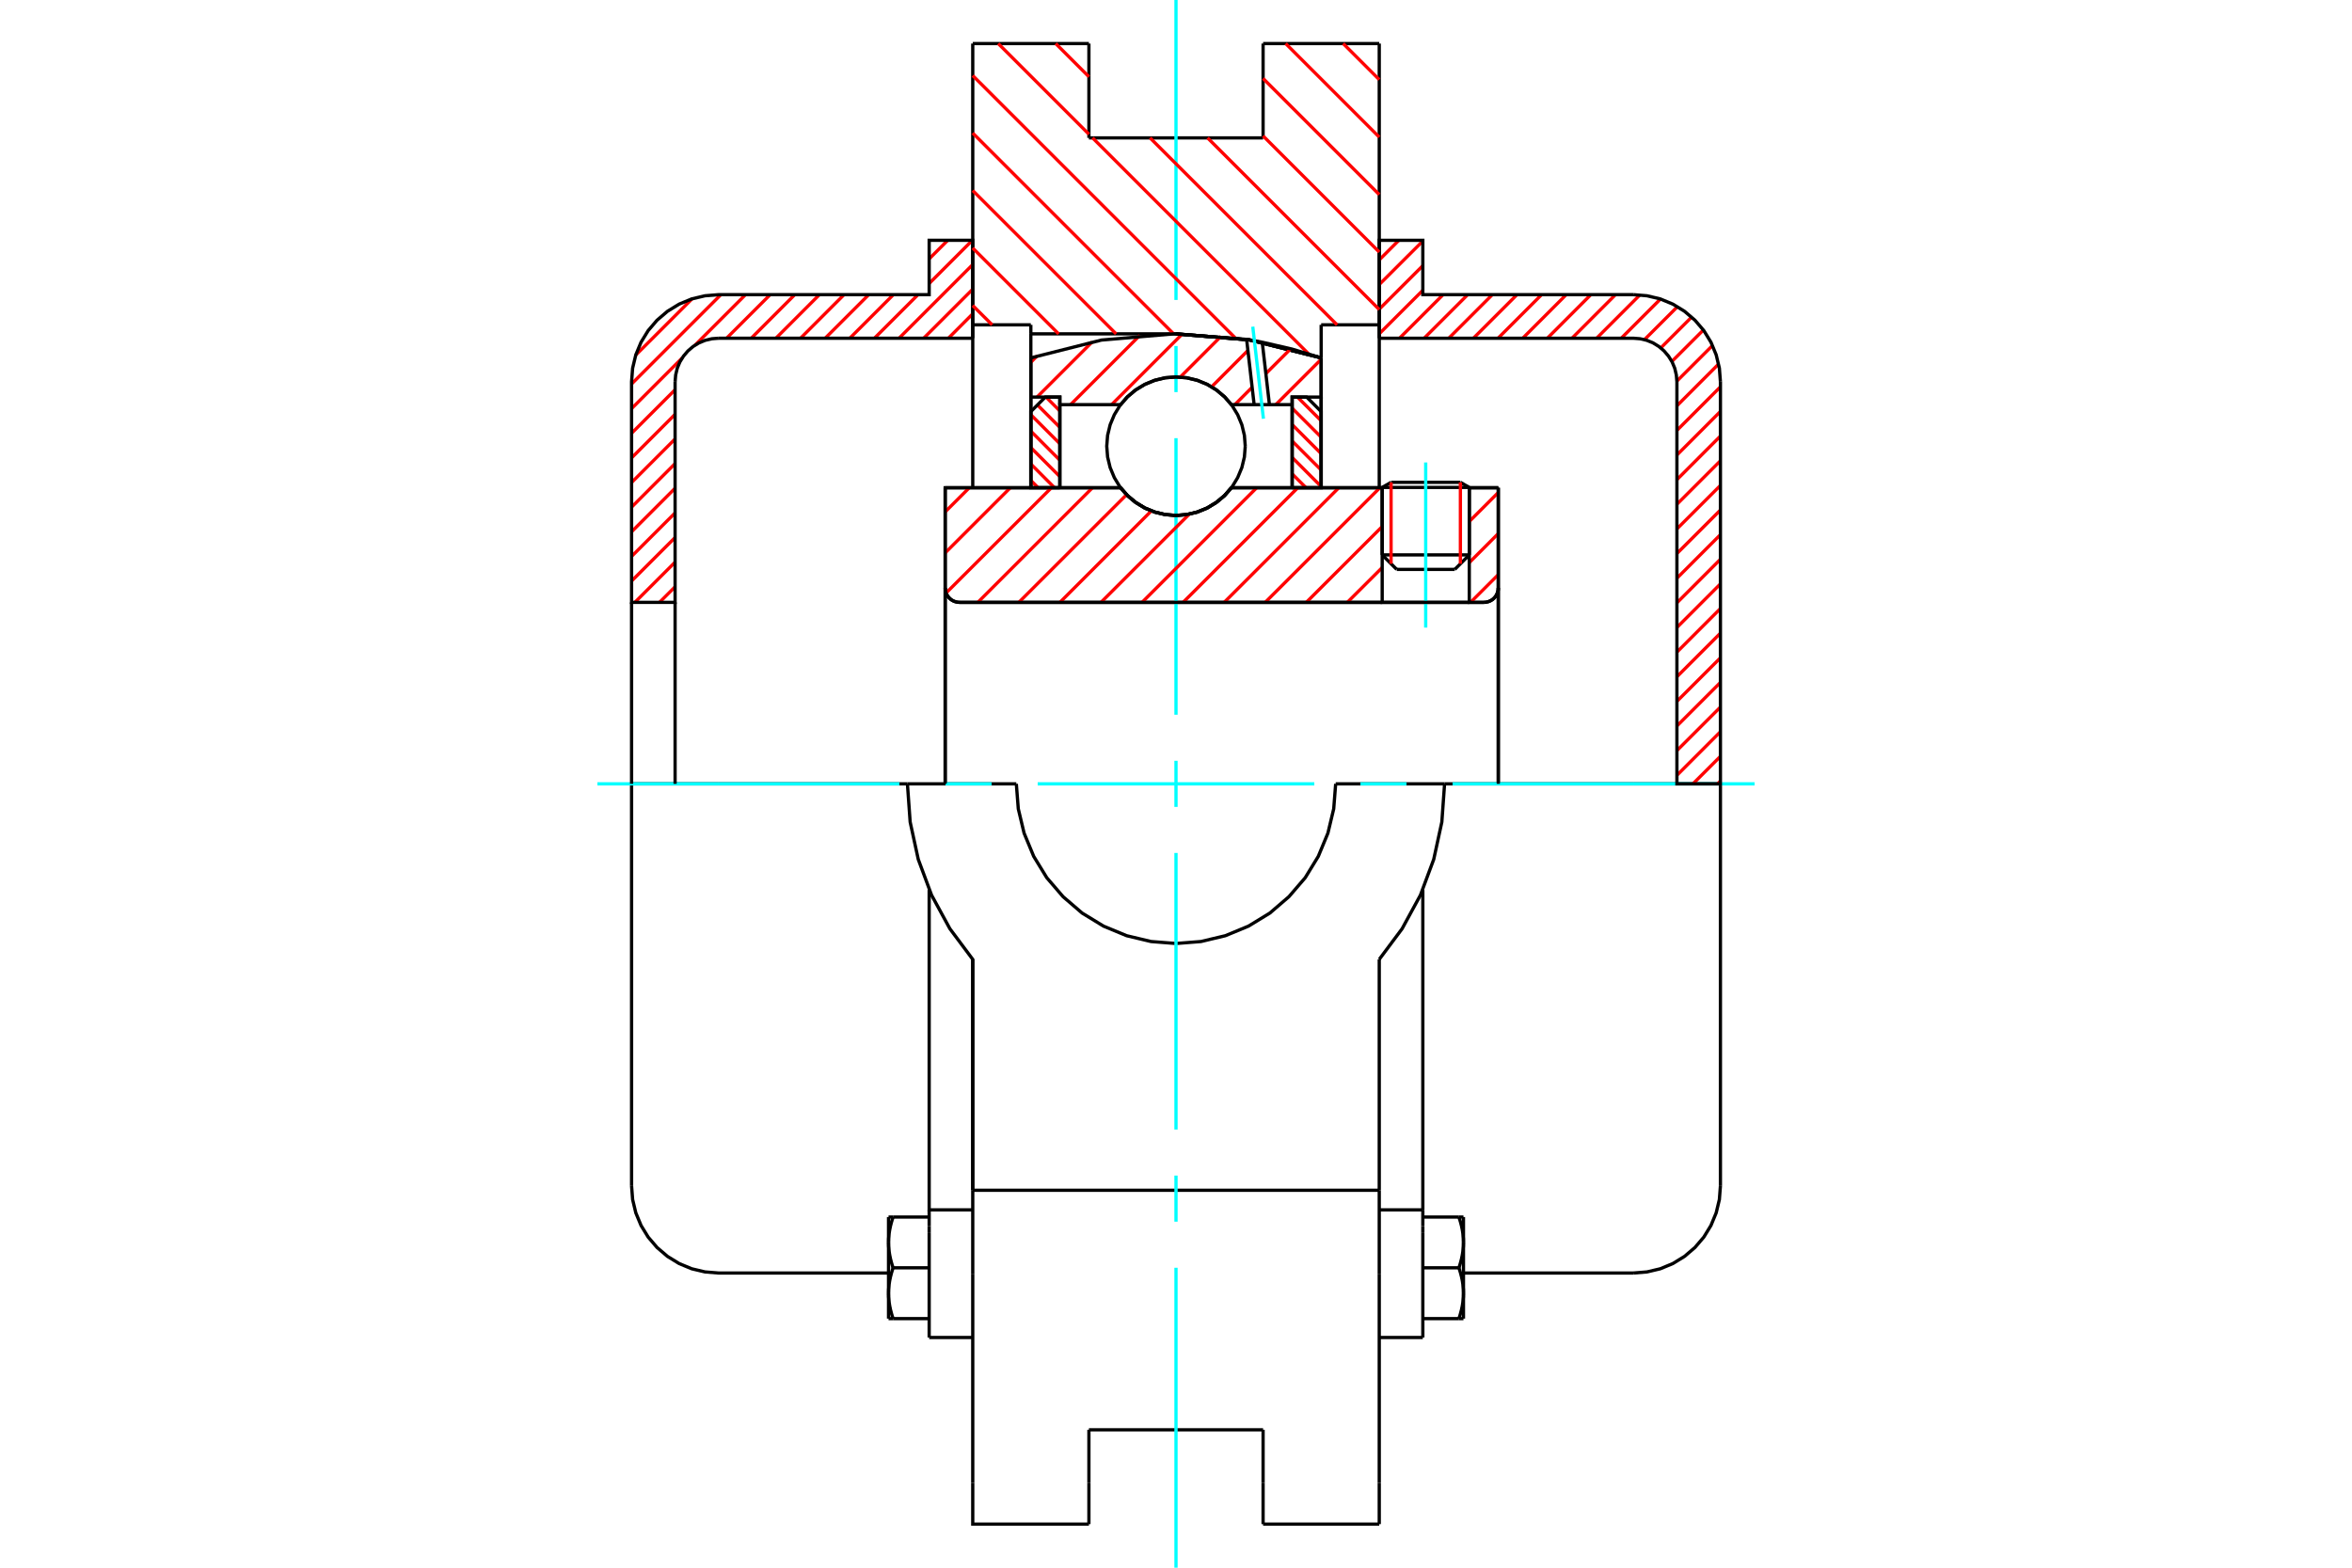 <?xml version="1.0" standalone="no"?>
<!DOCTYPE svg PUBLIC "-//W3C//DTD SVG 1.1//EN"
	"http://www.w3.org/Graphics/SVG/1.1/DTD/svg11.dtd">
<svg xmlns="http://www.w3.org/2000/svg" height="100%" width="100%" viewBox="0 0 36000 24000">
	<rect x="-1800" y="-1200" width="39600" height="26400" style="fill:#FFF"/>
	<g style="fill:none; fill-rule:evenodd" transform="matrix(1 0 0 1 0 0)">
		<g style="fill:none; stroke:#000; stroke-width:50; shape-rendering:geometricPrecision">
			<line x1="22489" y1="7462" x2="21156" y2="7462"/>
			<line x1="21292" y1="7384" x2="22353" y2="7384"/>
			<line x1="21156" y1="8495" x2="22489" y2="8495"/>
			<line x1="22267" y1="8717" x2="21378" y2="8717"/>
			<polyline points="22711,9222 22746,9219 22780,9211 22812,9198 22842,9180 22868,9157 22891,9131 22909,9101 22922,9069 22931,9035 22933,9000"/>
			<line x1="22933" y1="7467" x2="22933" y2="9000"/>
			<line x1="22489" y1="7467" x2="22933" y2="7467"/>
			<line x1="18848" y1="7467" x2="21156" y2="7467"/>
			<polyline points="17152,7467 17260,7590 17386,7694 17526,7779 17678,7840 17837,7878 18000,7891 18163,7878 18322,7840 18474,7779 18614,7694 18740,7590 18848,7467"/>
			<line x1="14467" y1="7467" x2="17152" y2="7467"/>
			<line x1="14467" y1="9000" x2="14467" y2="7467"/>
			<polyline points="14467,9000 14469,9035 14478,9069 14491,9101 14509,9131 14532,9157 14558,9180 14588,9198 14620,9211 14654,9219 14689,9222"/>
			<line x1="22711" y1="9222" x2="14689" y2="9222"/>
			<line x1="22933" y1="9000" x2="22933" y2="12000"/>
			<line x1="14467" y1="9000" x2="14467" y2="12000"/>
			<line x1="21292" y1="7384" x2="21156" y2="7462"/>
			<line x1="22489" y1="7462" x2="22353" y2="7384"/>
			<line x1="22267" y1="8717" x2="22489" y2="8495"/>
			<line x1="21156" y1="8495" x2="21378" y2="8717"/>
			<line x1="21156" y1="7462" x2="21156" y2="8495"/>
			<line x1="22489" y1="8495" x2="22489" y2="7462"/>
			<line x1="21111" y1="667" x2="21111" y2="4973"/>
			<line x1="19333" y1="667" x2="21111" y2="667"/>
			<line x1="19333" y1="2111" x2="19333" y2="667"/>
			<line x1="16667" y1="2111" x2="19333" y2="2111"/>
			<line x1="16667" y1="667" x2="16667" y2="2111"/>
			<line x1="14889" y1="667" x2="16667" y2="667"/>
			<line x1="14889" y1="4973" x2="14889" y2="667"/>
			<line x1="15778" y1="4973" x2="14889" y2="4973"/>
			<line x1="15778" y1="5111" x2="15778" y2="4973"/>
			<line x1="18000" y1="5111" x2="15778" y2="5111"/>
			<polyline points="20222,5479 19126,5204 18000,5111"/>
			<line x1="20222" y1="4973" x2="20222" y2="5479"/>
			<line x1="21111" y1="4973" x2="20222" y2="4973"/>
			<line x1="22111" y1="12000" x2="20444" y2="12000"/>
			<line x1="15556" y1="12000" x2="13889" y2="12000"/>
			<polyline points="15556,12000 15586,12382 15675,12755 15822,13110 16022,13437 16272,13728 16563,13978 16890,14178 17245,14325 17618,14414 18000,14444 18382,14414 18755,14325 19110,14178 19437,13978 19728,13728 19978,13437 20178,13110 20325,12755 20414,12382 20444,12000"/>
			<polyline points="13889,12000 13931,12584 14055,13156 14259,13704 14539,14218 14889,14687 14889,18222"/>
			<line x1="21111" y1="18222" x2="14889" y2="18222"/>
			<line x1="21111" y1="14687" x2="21111" y2="18222"/>
			<polyline points="21111,14687 21461,14218 21741,13704 21945,13156 22069,12584 22111,12000"/>
			<line x1="21111" y1="19500" x2="21111" y2="18222"/>
			<line x1="21111" y1="22700" x2="21111" y2="19500"/>
			<line x1="21111" y1="23333" x2="21111" y2="22700"/>
			<line x1="21111" y1="4973" x2="21111" y2="7467"/>
			<line x1="20222" y1="5479" x2="20222" y2="7467"/>
			<line x1="15778" y1="7467" x2="15778" y2="5111"/>
			<line x1="14889" y1="7467" x2="14889" y2="4973"/>
			<line x1="16667" y1="22700" x2="16667" y2="21889"/>
			<line x1="16667" y1="23333" x2="16667" y2="22700"/>
			<line x1="16667" y1="21889" x2="19333" y2="21889"/>
			<line x1="19333" y1="22700" x2="19333" y2="23333"/>
			<line x1="19333" y1="21889" x2="19333" y2="22700"/>
			<line x1="14889" y1="19500" x2="14889" y2="22700"/>
			<line x1="19333" y1="23333" x2="21111" y2="23333"/>
			<polyline points="14889,22700 14889,23333 16667,23333"/>
			<line x1="14889" y1="19500" x2="14889" y2="18222"/>
			<polyline points="20222,5479 19126,5204 18000,5111"/>
			<line x1="14222" y1="18876" x2="14222" y2="20476"/>
			<line x1="14222" y1="18771" x2="14222" y2="18876"/>
			<line x1="14222" y1="18522" x2="14222" y2="18771"/>
			<polyline points="14222,13624 14222,18522 14889,18522"/>
			<polyline points="13600,19798 13600,19809 13600,19820 13601,19830 13601,19841 13601,19852 13602,19862 13603,19873 13604,19883 13605,19894 13606,19905 13607,19915 13608,19926 13609,19937 13611,19948 13613,19958 13614,19969 13616,19980 13618,19991 13620,20002 13622,20013 13625,20024 13627,20035 13629,20046 13632,20058 13635,20069 13638,20080 13641,20092 13644,20103 13647,20115 13651,20127 13654,20139 13658,20151 13662,20163 13665,20175 13669,20187"/>
			<line x1="13600" y1="20187" x2="13600" y2="19798"/>
			<line x1="13669" y1="20187" x2="13600" y2="20187"/>
			<polyline points="13600,19020 13600,19031 13600,19042 13601,19052 13601,19063 13601,19074 13602,19084 13603,19095 13604,19106 13605,19116 13606,19127 13607,19138 13608,19148 13609,19159 13611,19170 13613,19181 13614,19191 13616,19202 13618,19213 13620,19224 13622,19235 13625,19246 13627,19257 13629,19269 13632,19280 13635,19291 13638,19303 13641,19314 13644,19326 13647,19337 13651,19349 13654,19361 13658,19373 13662,19385 13665,19397 13669,19409"/>
			<line x1="13600" y1="19798" x2="13600" y2="19020"/>
			<polyline points="13669,19409 13665,19422 13662,19434 13658,19446 13654,19458 13651,19470 13647,19481 13644,19493 13641,19505 13638,19516 13635,19528 13632,19539 13629,19550 13627,19561 13625,19572 13622,19583 13620,19594 13618,19605 13616,19616 13614,19627 13613,19638 13611,19649 13609,19660 13608,19670 13607,19681 13606,19692 13605,19702 13604,19713 13603,19724 13602,19734 13601,19745 13601,19756 13601,19766 13600,19777 13600,19788 13600,19798"/>
			<line x1="13600" y1="18632" x2="13669" y2="18632"/>
			<line x1="13600" y1="19020" x2="13600" y2="18632"/>
			<polyline points="13669,18632 13665,18644 13662,18656 13658,18668 13654,18680 13651,18692 13647,18704 13644,18715 13641,18727 13638,18738 13635,18750 13632,18761 13629,18772 13627,18784 13625,18795 13622,18806 13620,18817 13618,18828 13616,18839 13614,18849 13613,18860 13611,18871 13609,18882 13608,18892 13607,18903 13606,18914 13605,18925 13604,18935 13603,18946 13602,18956 13601,18967 13601,18978 13601,18988 13600,18999 13600,19010 13600,19020"/>
			<line x1="14222" y1="19409" x2="13669" y2="19409"/>
			<line x1="14222" y1="18632" x2="13669" y2="18632"/>
			<line x1="14222" y1="20187" x2="13669" y2="20187"/>
			<line x1="11000" y1="12000" x2="9667" y2="12000"/>
			<line x1="13889" y1="12000" x2="11000" y2="12000"/>
			<line x1="9667" y1="12000" x2="9667" y2="18156"/>
			<line x1="14889" y1="14687" x2="14889" y2="18222"/>
			<line x1="14222" y1="20476" x2="14889" y2="20476"/>
			<polyline points="9667,18156 9683,18364 9732,18568 9812,18761 9921,18939 10057,19098 10216,19234 10395,19344 10588,19424 10791,19472 11000,19489 13600,19489"/>
			<line x1="21111" y1="18522" x2="21778" y2="18522"/>
			<line x1="21778" y1="18771" x2="21778" y2="18522"/>
			<line x1="21778" y1="18876" x2="21778" y2="18771"/>
			<line x1="21778" y1="20476" x2="21778" y2="18876"/>
			<line x1="21778" y1="18522" x2="21778" y2="13624"/>
			<line x1="22331" y1="18632" x2="22400" y2="18632"/>
			<polyline points="22400,19020 22400,19010 22400,18999 22399,18988 22399,18978 22399,18967 22398,18956 22397,18946 22396,18935 22395,18925 22394,18914 22393,18903 22392,18892 22391,18882 22389,18871 22387,18860 22386,18849 22384,18839 22382,18828 22380,18817 22378,18806 22375,18795 22373,18784 22371,18772 22368,18761 22365,18750 22362,18738 22359,18727 22356,18715 22353,18704 22349,18692 22346,18680 22342,18668 22338,18656 22335,18644 22331,18632"/>
			<line x1="22400" y1="18632" x2="22400" y2="19020"/>
			<polyline points="22400,19798 22400,19788 22400,19777 22399,19766 22399,19756 22399,19745 22398,19734 22397,19724 22396,19713 22395,19702 22394,19692 22393,19681 22392,19670 22391,19660 22389,19649 22387,19638 22386,19627 22384,19616 22382,19605 22380,19594 22378,19583 22375,19572 22373,19561 22371,19550 22368,19539 22365,19528 22362,19516 22359,19505 22356,19493 22353,19481 22349,19470 22346,19458 22342,19446 22338,19434 22335,19422 22331,19409"/>
			<line x1="22400" y1="19020" x2="22400" y2="19798"/>
			<polyline points="22331,19409 22335,19397 22338,19385 22342,19373 22346,19361 22349,19349 22353,19337 22356,19326 22359,19314 22362,19303 22365,19291 22368,19280 22371,19269 22373,19257 22375,19246 22378,19235 22380,19224 22382,19213 22384,19202 22386,19191 22387,19181 22389,19170 22391,19159 22392,19148 22393,19138 22394,19127 22395,19116 22396,19106 22397,19095 22398,19084 22399,19074 22399,19063 22399,19052 22400,19042 22400,19031 22400,19020"/>
			<line x1="22400" y1="20187" x2="22331" y2="20187"/>
			<line x1="22400" y1="19798" x2="22400" y2="20187"/>
			<polyline points="22331,20187 22335,20175 22338,20163 22342,20151 22346,20139 22349,20127 22353,20115 22356,20103 22359,20092 22362,20080 22365,20069 22368,20058 22371,20046 22373,20035 22375,20024 22378,20013 22380,20002 22382,19991 22384,19980 22386,19969 22387,19958 22389,19948 22391,19937 22392,19926 22393,19915 22394,19905 22395,19894 22396,19883 22397,19873 22398,19862 22399,19852 22399,19841 22399,19830 22400,19820 22400,19809 22400,19798"/>
			<line x1="21778" y1="20187" x2="22331" y2="20187"/>
			<line x1="21778" y1="19409" x2="22331" y2="19409"/>
			<line x1="21778" y1="18632" x2="22331" y2="18632"/>
			<line x1="25000" y1="12000" x2="22111" y2="12000"/>
			<line x1="26333" y1="12000" x2="25000" y2="12000"/>
			<line x1="26333" y1="18156" x2="26333" y2="12000"/>
			<line x1="21111" y1="20476" x2="21778" y2="20476"/>
			<polyline points="25000,19489 25209,19472 25412,19424 25605,19344 25784,19234 25943,19098 26079,18939 26188,18761 26268,18568 26317,18364 26333,18156"/>
			<line x1="22400" y1="19489" x2="25000" y2="19489"/>
		</g>
		<g style="fill:none; stroke:#0FF; stroke-width:50; shape-rendering:geometricPrecision">
			<line x1="21822" y1="9608" x2="21822" y2="7080"/>
			<line x1="9144" y1="12000" x2="13767" y2="12000"/>
			<line x1="14472" y1="12000" x2="15178" y2="12000"/>
			<line x1="15883" y1="12000" x2="20117" y2="12000"/>
			<line x1="20822" y1="12000" x2="21528" y2="12000"/>
			<line x1="22233" y1="12000" x2="26856" y2="12000"/>
			<line x1="18000" y1="24000" x2="18000" y2="19408"/>
			<line x1="18000" y1="18703" x2="18000" y2="17997"/>
			<line x1="18000" y1="17292" x2="18000" y2="13058"/>
			<line x1="18000" y1="12353" x2="18000" y2="11647"/>
			<line x1="18000" y1="10942" x2="18000" y2="6708"/>
			<line x1="18000" y1="6003" x2="18000" y2="5297"/>
			<line x1="18000" y1="4592" x2="18000" y2="0"/>
		</g>
		<g style="fill:none; stroke:#F00; stroke-width:50; shape-rendering:geometricPrecision">
			<line x1="26333" y1="11956" x2="26290" y2="12000"/>
			<line x1="26333" y1="11579" x2="25912" y2="12000"/>
			<line x1="26333" y1="11202" x2="25667" y2="11869"/>
			<line x1="26333" y1="10825" x2="25667" y2="11491"/>
			<line x1="26333" y1="10448" x2="25667" y2="11114"/>
			<line x1="26333" y1="10071" x2="25667" y2="10737"/>
			<line x1="26333" y1="9693" x2="25667" y2="10360"/>
			<line x1="26333" y1="9316" x2="25667" y2="9983"/>
			<line x1="26333" y1="8939" x2="25667" y2="9606"/>
			<line x1="26333" y1="8562" x2="25667" y2="9229"/>
			<line x1="26333" y1="8185" x2="25667" y2="8852"/>
			<line x1="26333" y1="7808" x2="25667" y2="8474"/>
			<line x1="26333" y1="7431" x2="25667" y2="8097"/>
			<line x1="26333" y1="7054" x2="25667" y2="7720"/>
			<line x1="26333" y1="6676" x2="25667" y2="7343"/>
			<line x1="26333" y1="6299" x2="25667" y2="6966"/>
			<line x1="26333" y1="5922" x2="25667" y2="6589"/>
			<line x1="26305" y1="5573" x2="25667" y2="6212"/>
			<line x1="26212" y1="5289" x2="25666" y2="5835"/>
			<line x1="26072" y1="5052" x2="25590" y2="5534"/>
			<line x1="25892" y1="4855" x2="25420" y2="5327"/>
			<line x1="25675" y1="4695" x2="25170" y2="5200"/>
			<line x1="25415" y1="4578" x2="24815" y2="5178"/>
			<line x1="25100" y1="4515" x2="24438" y2="5178"/>
			<line x1="24727" y1="4511" x2="24061" y2="5178"/>
			<line x1="24350" y1="4511" x2="23684" y2="5178"/>
			<line x1="23973" y1="4511" x2="23307" y2="5178"/>
			<line x1="23596" y1="4511" x2="22929" y2="5178"/>
			<line x1="23219" y1="4511" x2="22552" y2="5178"/>
			<line x1="22842" y1="4511" x2="22175" y2="5178"/>
			<line x1="22465" y1="4511" x2="21798" y2="5178"/>
			<line x1="22088" y1="4511" x2="21421" y2="5178"/>
			<line x1="21778" y1="4444" x2="21111" y2="5110"/>
			<line x1="21778" y1="4067" x2="21111" y2="4733"/>
			<line x1="21778" y1="3690" x2="21111" y2="4356"/>
			<line x1="21411" y1="3679" x2="21111" y2="3979"/>
		</g>
		<g style="fill:none; stroke:#000; stroke-width:50; shape-rendering:geometricPrecision">
			<polyline points="21111,5178 21111,3679 21778,3679 21778,4511 25000,4511"/>
			<polyline points="26333,5844 26317,5636 26268,5432 26188,5239 26079,5061 25943,4902 25784,4766 25605,4656 25412,4576 25209,4528 25000,4511"/>
			<polyline points="26333,5844 26333,12000 25667,12000 25667,5844 25658,5740 25634,5638 25594,5542 25539,5453 25471,5373 25392,5305 25303,5250 25206,5210 25104,5186 25000,5178 21111,5178"/>
		</g>
		<g style="fill:none; stroke:#F00; stroke-width:50; shape-rendering:geometricPrecision">
			<line x1="14889" y1="4804" x2="14516" y2="5178"/>
			<line x1="14889" y1="4427" x2="14138" y2="5178"/>
			<line x1="10333" y1="8983" x2="10094" y2="9222"/>
			<line x1="14889" y1="4050" x2="13761" y2="5178"/>
			<line x1="10333" y1="8606" x2="9717" y2="9222"/>
			<line x1="14883" y1="3679" x2="14222" y2="4340"/>
			<line x1="14051" y1="4511" x2="13384" y2="5178"/>
			<line x1="10333" y1="8229" x2="9667" y2="8895"/>
			<line x1="14506" y1="3679" x2="14222" y2="3963"/>
			<line x1="13674" y1="4511" x2="13007" y2="5178"/>
			<line x1="10333" y1="7852" x2="9667" y2="8518"/>
			<line x1="13297" y1="4511" x2="12630" y2="5178"/>
			<line x1="10333" y1="7474" x2="9667" y2="8141"/>
			<line x1="12919" y1="4511" x2="12253" y2="5178"/>
			<line x1="10333" y1="7097" x2="9667" y2="7764"/>
			<line x1="12542" y1="4511" x2="11876" y2="5178"/>
			<line x1="10333" y1="6720" x2="9667" y2="7387"/>
			<line x1="12165" y1="4511" x2="11499" y2="5178"/>
			<line x1="10333" y1="6343" x2="9667" y2="7010"/>
			<line x1="11788" y1="4511" x2="11121" y2="5178"/>
			<line x1="10333" y1="5966" x2="9667" y2="6633"/>
			<line x1="11411" y1="4511" x2="10636" y2="5286"/>
			<line x1="10442" y1="5480" x2="9667" y2="6255"/>
			<line x1="11034" y1="4511" x2="9667" y2="5878"/>
			<line x1="10593" y1="4575" x2="9730" y2="5437"/>
		</g>
		<g style="fill:none; stroke:#000; stroke-width:50; shape-rendering:geometricPrecision">
			<polyline points="14889,5178 14889,3679 14222,3679 14222,4511 11000,4511 10791,4528 10588,4576 10395,4656 10216,4766 10057,4902 9921,5061 9812,5239 9732,5432 9683,5636 9667,5844 9667,9222 10333,9222 10333,5844"/>
			<polyline points="11000,5178 10896,5186 10794,5210 10697,5250 10608,5305 10529,5373 10461,5453 10406,5542 10366,5638 10342,5740 10333,5844"/>
			<line x1="11000" y1="5178" x2="14889" y2="5178"/>
			<line x1="9667" y1="12000" x2="9667" y2="9222"/>
			<line x1="10333" y1="9222" x2="10333" y2="12000"/>
		</g>
		<g style="fill:none; stroke:#F00; stroke-width:50; shape-rendering:geometricPrecision">
			<line x1="20559" y1="667" x2="21111" y2="1219"/>
			<line x1="19679" y1="667" x2="21111" y2="2099"/>
			<line x1="19333" y1="1201" x2="21111" y2="2979"/>
			<line x1="19333" y1="2081" x2="21111" y2="3859"/>
			<line x1="18483" y1="2111" x2="21111" y2="4739"/>
			<line x1="16159" y1="667" x2="16667" y2="1175"/>
			<line x1="17603" y1="2111" x2="20465" y2="4973"/>
			<line x1="15279" y1="667" x2="16667" y2="2055"/>
			<line x1="16723" y1="2111" x2="20034" y2="5422"/>
			<line x1="14889" y1="1157" x2="18905" y2="5172"/>
			<line x1="14889" y1="2037" x2="17963" y2="5111"/>
			<line x1="14889" y1="2917" x2="17083" y2="5111"/>
			<line x1="14889" y1="3797" x2="16203" y2="5111"/>
			<line x1="14889" y1="4677" x2="15186" y2="4973"/>
		</g>
		<g style="fill:none; stroke:#000; stroke-width:50; shape-rendering:geometricPrecision">
			<polyline points="20222,5479 19126,5204 18000,5111"/>
		</g>
		<g style="fill:none; stroke:#F00; stroke-width:50; shape-rendering:geometricPrecision">
			<line x1="22353" y1="7384" x2="22353" y2="8631"/>
			<line x1="21292" y1="8631" x2="21292" y2="7384"/>
			<line x1="15778" y1="7355" x2="15890" y2="7467"/>
			<line x1="15778" y1="7103" x2="16141" y2="7467"/>
			<line x1="15778" y1="6852" x2="16222" y2="7296"/>
			<line x1="15778" y1="6600" x2="16222" y2="7045"/>
			<line x1="15778" y1="6349" x2="16222" y2="6793"/>
			<line x1="15879" y1="6199" x2="16222" y2="6542"/>
			<line x1="16010" y1="6079" x2="16222" y2="6291"/>
		</g>
		<g style="fill:none; stroke:#000; stroke-width:50; shape-rendering:geometricPrecision">
			<polyline points="16222,7467 16222,6079 16000,6079 15778,6301 15778,7467 16222,7467"/>
		</g>
		<g style="fill:none; stroke:#F00; stroke-width:50; shape-rendering:geometricPrecision">
			<line x1="19859" y1="6079" x2="20222" y2="6442"/>
			<line x1="19778" y1="6249" x2="20222" y2="6693"/>
			<line x1="19778" y1="6500" x2="20222" y2="6945"/>
			<line x1="19778" y1="6752" x2="20222" y2="7196"/>
			<line x1="19778" y1="7003" x2="20222" y2="7448"/>
			<line x1="19778" y1="7255" x2="19990" y2="7467"/>
		</g>
		<g style="fill:none; stroke:#000; stroke-width:50; shape-rendering:geometricPrecision">
			<polyline points="19778,7467 19778,6079 20000,6079 20222,6301 20222,7467 19778,7467"/>
			<polyline points="19060,6831 19047,6665 19008,6503 18944,6349 18858,6208 18750,6081 18623,5973 18481,5886 18328,5823 18166,5784 18000,5771 17834,5784 17672,5823 17519,5886 17377,5973 17250,6081 17142,6208 17056,6349 16992,6503 16953,6665 16940,6831 16953,6996 16992,7158 17056,7312 17142,7454 17250,7580 17377,7688 17519,7775 17672,7839 17834,7878 18000,7891 18166,7878 18328,7839 18481,7775 18623,7688 18750,7580 18858,7454 18944,7312 19008,7158 19047,6996 19060,6831"/>
		</g>
		<g style="fill:none; stroke:#F00; stroke-width:50; shape-rendering:geometricPrecision">
			<line x1="20222" y1="5501" x2="19528" y2="6195"/>
			<line x1="19755" y1="5340" x2="19375" y2="5720"/>
			<line x1="19165" y1="5929" x2="18900" y2="6195"/>
			<line x1="19100" y1="5366" x2="18545" y2="5922"/>
			<line x1="18691" y1="5147" x2="18065" y2="5773"/>
			<line x1="18094" y1="5115" x2="17014" y2="6195"/>
			<line x1="17445" y1="5136" x2="16386" y2="6195"/>
			<line x1="16717" y1="5235" x2="15873" y2="6079"/>
			<line x1="15874" y1="5449" x2="15778" y2="5546"/>
		</g>
		<g style="fill:none; stroke:#000; stroke-width:50; shape-rendering:geometricPrecision">
			<polyline points="15778,7467 15778,6079 15778,5479"/>
			<polyline points="19081,5196 17969,5111 16859,5206 15778,5479"/>
			<polyline points="19320,5239 19200,5216 19081,5196"/>
			<polyline points="20222,5479 19775,5344 19320,5239"/>
			<polyline points="20222,5479 20222,6079 19778,6079 19778,6195 19778,7467"/>
			<polyline points="19778,6195 19430,6195 19196,6195 18848,6195 18740,6072 18614,5967 18474,5883 18322,5821 18163,5783 18000,5771 17837,5783 17678,5821 17526,5883 17386,5967 17260,6072 17152,6195 16222,6195 16222,7467"/>
			<polyline points="16222,6195 16222,6079 15778,6079"/>
			<line x1="20222" y1="6079" x2="20222" y2="7467"/>
		</g>
		<g style="fill:none; stroke:#0FF; stroke-width:50; shape-rendering:geometricPrecision">
			<line x1="19338" y1="6410" x2="19175" y2="5001"/>
		</g>
		<g style="fill:none; stroke:#000; stroke-width:50; shape-rendering:geometricPrecision">
			<line x1="19196" y1="6195" x2="19081" y2="5196"/>
			<line x1="19430" y1="6195" x2="19320" y2="5239"/>
		</g>
		<g style="fill:none; stroke:#F00; stroke-width:50; shape-rendering:geometricPrecision">
			<line x1="22933" y1="8797" x2="22508" y2="9222"/>
			<line x1="22933" y1="8168" x2="22489" y2="8613"/>
			<line x1="22933" y1="7540" x2="22489" y2="7984"/>
			<line x1="21156" y1="8689" x2="20622" y2="9222"/>
			<line x1="21156" y1="8061" x2="19994" y2="9222"/>
			<line x1="21121" y1="7467" x2="19365" y2="9222"/>
			<line x1="20492" y1="7467" x2="18737" y2="9222"/>
			<line x1="19864" y1="7467" x2="18108" y2="9222"/>
			<line x1="19235" y1="7467" x2="17480" y2="9222"/>
			<line x1="18203" y1="7871" x2="16851" y2="9222"/>
			<line x1="17623" y1="7821" x2="16223" y2="9222"/>
			<line x1="17244" y1="7573" x2="15594" y2="9222"/>
			<line x1="16721" y1="7467" x2="14966" y2="9222"/>
			<line x1="16093" y1="7467" x2="14481" y2="9078"/>
			<line x1="15464" y1="7467" x2="14467" y2="8464"/>
			<line x1="14836" y1="7467" x2="14467" y2="7836"/>
		</g>
		<g style="fill:none; stroke:#000; stroke-width:50; shape-rendering:geometricPrecision">
			<line x1="22933" y1="12000" x2="22933" y2="7467"/>
			<polyline points="22711,9222 22746,9219 22780,9211 22812,9198 22842,9180 22868,9157 22891,9131 22909,9101 22922,9069 22931,9035 22933,9000"/>
			<polyline points="22711,9222 22489,9222 22489,7467"/>
			<polyline points="22489,9222 21156,9222 21156,7467"/>
			<line x1="21156" y1="9222" x2="14689" y2="9222"/>
			<polyline points="14467,9000 14469,9035 14478,9069 14491,9101 14509,9131 14532,9157 14558,9180 14588,9198 14620,9211 14654,9219 14689,9222"/>
			<polyline points="14467,9000 14467,7467 14911,7467 17152,7467 17260,7590 17386,7694 17526,7779 17678,7840 17837,7878 18000,7891 18163,7878 18322,7840 18474,7779 18614,7694 18740,7590 18848,7467 21156,7467"/>
			<line x1="22489" y1="7467" x2="22933" y2="7467"/>
			<line x1="14467" y1="12000" x2="14467" y2="9000"/>
		</g>
	</g>
</svg>

